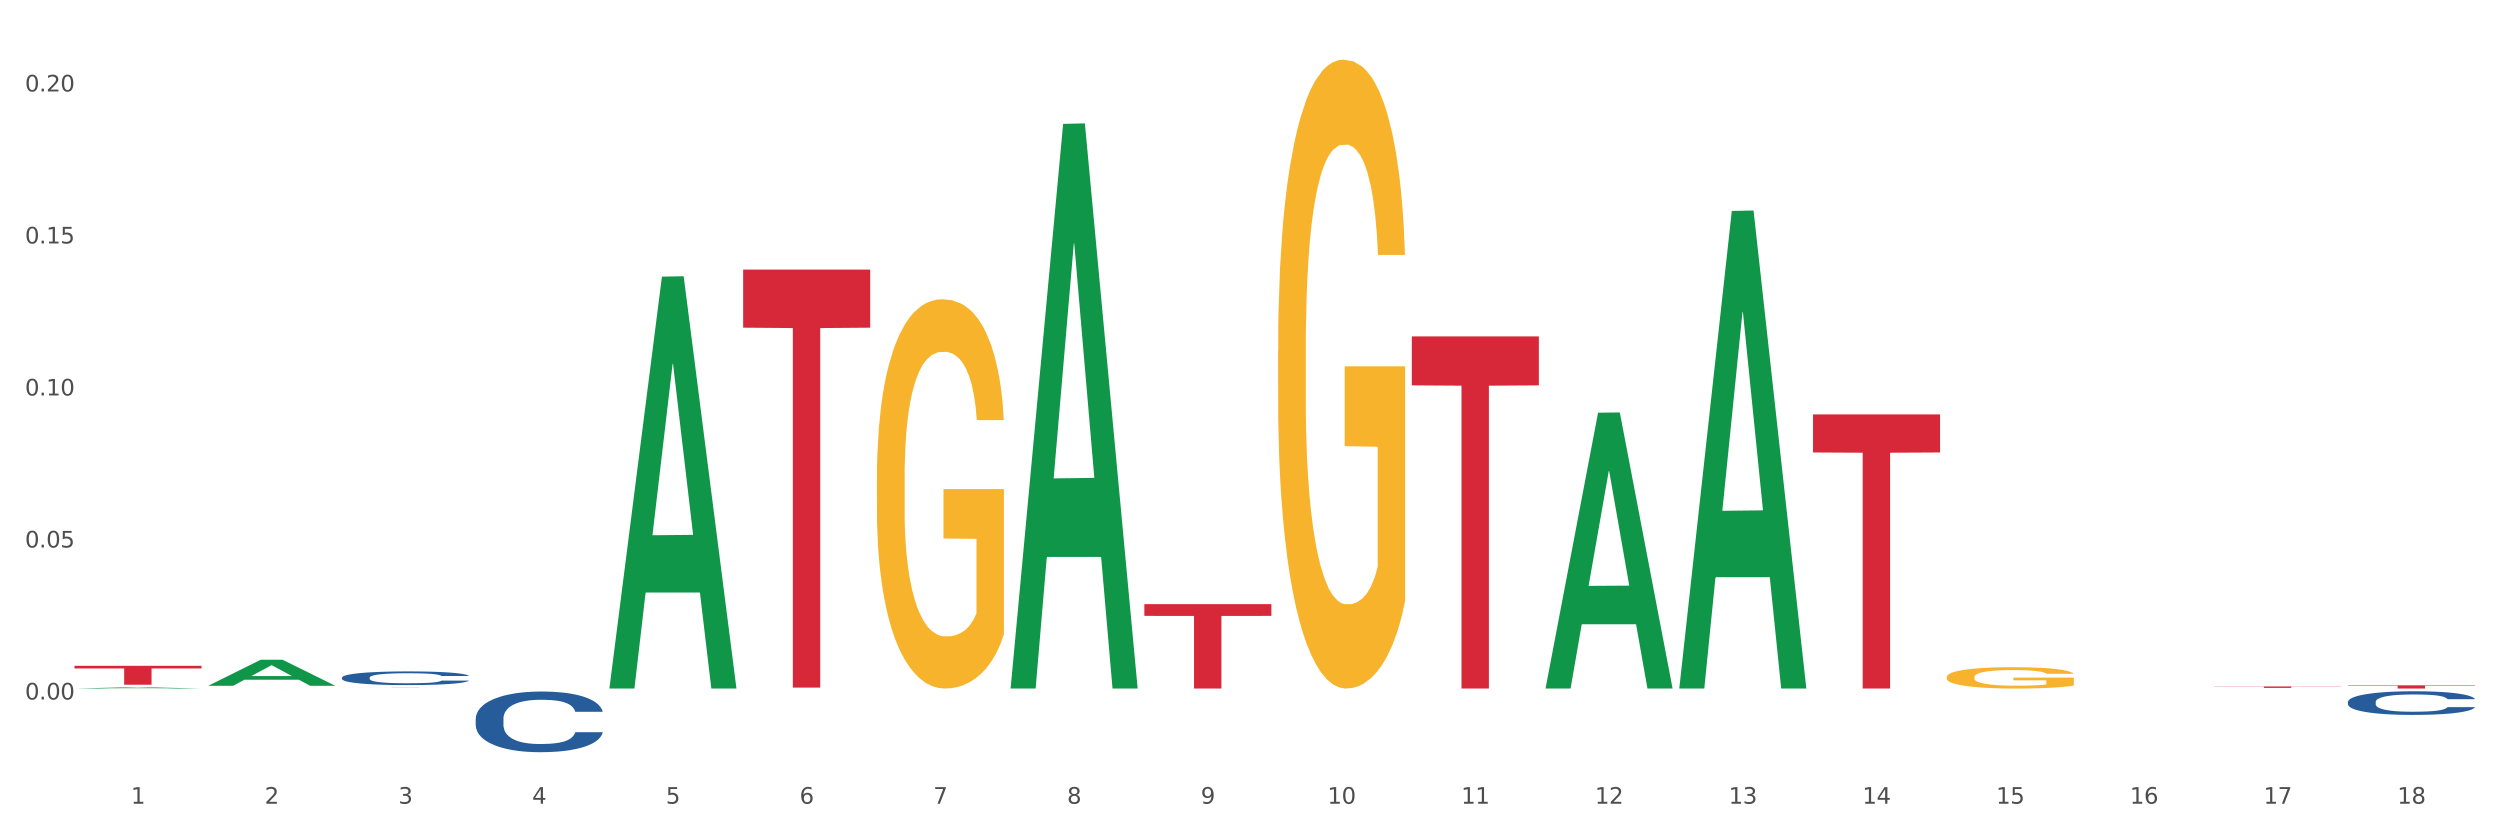 <?xml version="1.0" encoding="utf-8" standalone="no"?>
<!DOCTYPE svg PUBLIC "-//W3C//DTD SVG 1.1//EN"
  "http://www.w3.org/Graphics/SVG/1.1/DTD/svg11.dtd">
<svg xmlns:xlink="http://www.w3.org/1999/xlink" width="1080pt" height="360pt" viewBox="0 0 1080 360" xmlns="http://www.w3.org/2000/svg" version="1.1">
 <rect x="0" y="0" width="1080" height="360" fill="#333333" stroke="none"/>
 <defs>
  <style type="text/css">*{stroke-linejoin: round; stroke-linecap: butt}</style>
 </defs>
 <g id="figure_1">
  <g id="patch_1">
   <path d="M 0 360 
L 1080 360 
L 1080 0 
L 0 0 
z
" style="fill: #ffffff; stroke: #ffffff; stroke-linejoin: miter"/>
  </g>
  <g id="axes_1">
   <g id="matplotlib.axis_1">
    <g id="xtick_1">
     <g id="text_1">
      <!-- 1 -->
      <g style="fill: #4d4d4d" transform="translate(56.563 347.204) scale(0.096 -0.096)">
       <defs>
        <path id="DejaVuSans-31" d="M 794 531 
L 1825 531 
L 1825 4091 
L 703 3866 
L 703 4441 
L 1819 4666 
L 2450 4666 
L 2450 531 
L 3481 531 
L 3481 0 
L 794 0 
L 794 531 
z
" transform="scale(0.016)"/>
       </defs>
       <use xlink:href="#DejaVuSans-31"/>
      </g>
     </g>
    </g>
    <g id="xtick_2">
     <g id="text_2">
      <!-- 2 -->
      <g style="fill: #4d4d4d" transform="translate(114.336 347.204) scale(0.096 -0.096)">
       <defs>
        <path id="DejaVuSans-32" d="M 1228 531 
L 3431 531 
L 3431 0 
L 469 0 
L 469 531 
Q 828 903 1448 1529 
Q 2069 2156 2228 2338 
Q 2531 2678 2651 2914 
Q 2772 3150 2772 3378 
Q 2772 3750 2511 3984 
Q 2250 4219 1831 4219 
Q 1534 4219 1204 4116 
Q 875 4013 500 3803 
L 500 4441 
Q 881 4594 1212 4672 
Q 1544 4750 1819 4750 
Q 2544 4750 2975 4387 
Q 3406 4025 3406 3419 
Q 3406 3131 3298 2873 
Q 3191 2616 2906 2266 
Q 2828 2175 2409 1742 
Q 1991 1309 1228 531 
z
" transform="scale(0.016)"/>
       </defs>
       <use xlink:href="#DejaVuSans-32"/>
      </g>
     </g>
    </g>
    <g id="xtick_3">
     <g id="text_3">
      <!-- 3 -->
      <g style="fill: #4d4d4d" transform="translate(172.109 347.204) scale(0.096 -0.096)">
       <defs>
        <path id="DejaVuSans-33" d="M 2597 2516 
Q 3050 2419 3304 2112 
Q 3559 1806 3559 1356 
Q 3559 666 3084 287 
Q 2609 -91 1734 -91 
Q 1441 -91 1130 -33 
Q 819 25 488 141 
L 488 750 
Q 750 597 1062 519 
Q 1375 441 1716 441 
Q 2309 441 2620 675 
Q 2931 909 2931 1356 
Q 2931 1769 2642 2001 
Q 2353 2234 1838 2234 
L 1294 2234 
L 1294 2753 
L 1863 2753 
Q 2328 2753 2575 2939 
Q 2822 3125 2822 3475 
Q 2822 3834 2567 4026 
Q 2313 4219 1838 4219 
Q 1578 4219 1281 4162 
Q 984 4106 628 3988 
L 628 4550 
Q 988 4650 1302 4700 
Q 1616 4750 1894 4750 
Q 2613 4750 3031 4423 
Q 3450 4097 3450 3541 
Q 3450 3153 3228 2886 
Q 3006 2619 2597 2516 
z
" transform="scale(0.016)"/>
       </defs>
       <use xlink:href="#DejaVuSans-33"/>
      </g>
     </g>
    </g>
    <g id="xtick_4">
     <g id="text_4">
      <!-- 4 -->
      <g style="fill: #4d4d4d" transform="translate(229.882 347.204) scale(0.096 -0.096)">
       <defs>
        <path id="DejaVuSans-34" d="M 2419 4116 
L 825 1625 
L 2419 1625 
L 2419 4116 
z
M 2253 4666 
L 3047 4666 
L 3047 1625 
L 3713 1625 
L 3713 1100 
L 3047 1100 
L 3047 0 
L 2419 0 
L 2419 1100 
L 313 1100 
L 313 1709 
L 2253 4666 
z
" transform="scale(0.016)"/>
       </defs>
       <use xlink:href="#DejaVuSans-34"/>
      </g>
     </g>
    </g>
    <g id="xtick_5">
     <g id="text_5">
      <!-- 5 -->
      <g style="fill: #4d4d4d" transform="translate(287.655 347.204) scale(0.096 -0.096)">
       <defs>
        <path id="DejaVuSans-35" d="M 691 4666 
L 3169 4666 
L 3169 4134 
L 1269 4134 
L 1269 2991 
Q 1406 3038 1543 3061 
Q 1681 3084 1819 3084 
Q 2600 3084 3056 2656 
Q 3513 2228 3513 1497 
Q 3513 744 3044 326 
Q 2575 -91 1722 -91 
Q 1428 -91 1123 -41 
Q 819 9 494 109 
L 494 744 
Q 775 591 1075 516 
Q 1375 441 1709 441 
Q 2250 441 2565 725 
Q 2881 1009 2881 1497 
Q 2881 1984 2565 2268 
Q 2250 2553 1709 2553 
Q 1456 2553 1204 2497 
Q 953 2441 691 2322 
L 691 4666 
z
" transform="scale(0.016)"/>
       </defs>
       <use xlink:href="#DejaVuSans-35"/>
      </g>
     </g>
    </g>
    <g id="xtick_6">
     <g id="text_6">
      <!-- 6 -->
      <g style="fill: #4d4d4d" transform="translate(345.428 347.204) scale(0.096 -0.096)">
       <defs>
        <path id="DejaVuSans-36" d="M 2113 2584 
Q 1688 2584 1439 2293 
Q 1191 2003 1191 1497 
Q 1191 994 1439 701 
Q 1688 409 2113 409 
Q 2538 409 2786 701 
Q 3034 994 3034 1497 
Q 3034 2003 2786 2293 
Q 2538 2584 2113 2584 
z
M 3366 4563 
L 3366 3988 
Q 3128 4100 2886 4159 
Q 2644 4219 2406 4219 
Q 1781 4219 1451 3797 
Q 1122 3375 1075 2522 
Q 1259 2794 1537 2939 
Q 1816 3084 2150 3084 
Q 2853 3084 3261 2657 
Q 3669 2231 3669 1497 
Q 3669 778 3244 343 
Q 2819 -91 2113 -91 
Q 1303 -91 875 529 
Q 447 1150 447 2328 
Q 447 3434 972 4092 
Q 1497 4750 2381 4750 
Q 2619 4750 2861 4703 
Q 3103 4656 3366 4563 
z
" transform="scale(0.016)"/>
       </defs>
       <use xlink:href="#DejaVuSans-36"/>
      </g>
     </g>
    </g>
    <g id="xtick_7">
     <g id="text_7">
      <!-- 7 -->
      <g style="fill: #4d4d4d" transform="translate(403.201 347.204) scale(0.096 -0.096)">
       <defs>
        <path id="DejaVuSans-37" d="M 525 4666 
L 3525 4666 
L 3525 4397 
L 1831 0 
L 1172 0 
L 2766 4134 
L 525 4134 
L 525 4666 
z
" transform="scale(0.016)"/>
       </defs>
       <use xlink:href="#DejaVuSans-37"/>
      </g>
     </g>
    </g>
    <g id="xtick_8">
     <g id="text_8">
      <!-- 8 -->
      <g style="fill: #4d4d4d" transform="translate(460.974 347.204) scale(0.096 -0.096)">
       <defs>
        <path id="DejaVuSans-38" d="M 2034 2216 
Q 1584 2216 1326 1975 
Q 1069 1734 1069 1313 
Q 1069 891 1326 650 
Q 1584 409 2034 409 
Q 2484 409 2743 651 
Q 3003 894 3003 1313 
Q 3003 1734 2745 1975 
Q 2488 2216 2034 2216 
z
M 1403 2484 
Q 997 2584 770 2862 
Q 544 3141 544 3541 
Q 544 4100 942 4425 
Q 1341 4750 2034 4750 
Q 2731 4750 3128 4425 
Q 3525 4100 3525 3541 
Q 3525 3141 3298 2862 
Q 3072 2584 2669 2484 
Q 3125 2378 3379 2068 
Q 3634 1759 3634 1313 
Q 3634 634 3220 271 
Q 2806 -91 2034 -91 
Q 1263 -91 848 271 
Q 434 634 434 1313 
Q 434 1759 690 2068 
Q 947 2378 1403 2484 
z
M 1172 3481 
Q 1172 3119 1398 2916 
Q 1625 2713 2034 2713 
Q 2441 2713 2670 2916 
Q 2900 3119 2900 3481 
Q 2900 3844 2670 4047 
Q 2441 4250 2034 4250 
Q 1625 4250 1398 4047 
Q 1172 3844 1172 3481 
z
" transform="scale(0.016)"/>
       </defs>
       <use xlink:href="#DejaVuSans-38"/>
      </g>
     </g>
    </g>
    <g id="xtick_9">
     <g id="text_9">
      <!-- 9 -->
      <g style="fill: #4d4d4d" transform="translate(518.747 347.204) scale(0.096 -0.096)">
       <defs>
        <path id="DejaVuSans-39" d="M 703 97 
L 703 672 
Q 941 559 1184 500 
Q 1428 441 1663 441 
Q 2288 441 2617 861 
Q 2947 1281 2994 2138 
Q 2813 1869 2534 1725 
Q 2256 1581 1919 1581 
Q 1219 1581 811 2004 
Q 403 2428 403 3163 
Q 403 3881 828 4315 
Q 1253 4750 1959 4750 
Q 2769 4750 3195 4129 
Q 3622 3509 3622 2328 
Q 3622 1225 3098 567 
Q 2575 -91 1691 -91 
Q 1453 -91 1209 -44 
Q 966 3 703 97 
z
M 1959 2075 
Q 2384 2075 2632 2365 
Q 2881 2656 2881 3163 
Q 2881 3666 2632 3958 
Q 2384 4250 1959 4250 
Q 1534 4250 1286 3958 
Q 1038 3666 1038 3163 
Q 1038 2656 1286 2365 
Q 1534 2075 1959 2075 
z
" transform="scale(0.016)"/>
       </defs>
       <use xlink:href="#DejaVuSans-39"/>
      </g>
     </g>
    </g>
    <g id="xtick_10">
     <g id="text_10">
      <!-- 10 -->
      <g style="fill: #4d4d4d" transform="translate(573.466 347.204) scale(0.096 -0.096)">
       <defs>
        <path id="DejaVuSans-30" d="M 2034 4250 
Q 1547 4250 1301 3770 
Q 1056 3291 1056 2328 
Q 1056 1369 1301 889 
Q 1547 409 2034 409 
Q 2525 409 2770 889 
Q 3016 1369 3016 2328 
Q 3016 3291 2770 3770 
Q 2525 4250 2034 4250 
z
M 2034 4750 
Q 2819 4750 3233 4129 
Q 3647 3509 3647 2328 
Q 3647 1150 3233 529 
Q 2819 -91 2034 -91 
Q 1250 -91 836 529 
Q 422 1150 422 2328 
Q 422 3509 836 4129 
Q 1250 4750 2034 4750 
z
" transform="scale(0.016)"/>
       </defs>
       <use xlink:href="#DejaVuSans-31"/>
       <use xlink:href="#DejaVuSans-30" transform="translate(63.623 0)"/>
      </g>
     </g>
    </g>
    <g id="xtick_11">
     <g id="text_11">
      <!-- 11 -->
      <g style="fill: #4d4d4d" transform="translate(631.239 347.204) scale(0.096 -0.096)">
       <use xlink:href="#DejaVuSans-31"/>
       <use xlink:href="#DejaVuSans-31" transform="translate(63.623 0)"/>
      </g>
     </g>
    </g>
    <g id="xtick_12">
     <g id="text_12">
      <!-- 12 -->
      <g style="fill: #4d4d4d" transform="translate(689.012 347.204) scale(0.096 -0.096)">
       <use xlink:href="#DejaVuSans-31"/>
       <use xlink:href="#DejaVuSans-32" transform="translate(63.623 0)"/>
      </g>
     </g>
    </g>
    <g id="xtick_13">
     <g id="text_13">
      <!-- 13 -->
      <g style="fill: #4d4d4d" transform="translate(746.785 347.204) scale(0.096 -0.096)">
       <use xlink:href="#DejaVuSans-31"/>
       <use xlink:href="#DejaVuSans-33" transform="translate(63.623 0)"/>
      </g>
     </g>
    </g>
    <g id="xtick_14">
     <g id="text_14">
      <!-- 14 -->
      <g style="fill: #4d4d4d" transform="translate(804.558 347.204) scale(0.096 -0.096)">
       <use xlink:href="#DejaVuSans-31"/>
       <use xlink:href="#DejaVuSans-34" transform="translate(63.623 0)"/>
      </g>
     </g>
    </g>
    <g id="xtick_15">
     <g id="text_15">
      <!-- 15 -->
      <g style="fill: #4d4d4d" transform="translate(862.331 347.204) scale(0.096 -0.096)">
       <use xlink:href="#DejaVuSans-31"/>
       <use xlink:href="#DejaVuSans-35" transform="translate(63.623 0)"/>
      </g>
     </g>
    </g>
    <g id="xtick_16">
     <g id="text_16">
      <!-- 16 -->
      <g style="fill: #4d4d4d" transform="translate(920.104 347.204) scale(0.096 -0.096)">
       <use xlink:href="#DejaVuSans-31"/>
       <use xlink:href="#DejaVuSans-36" transform="translate(63.623 0)"/>
      </g>
     </g>
    </g>
    <g id="xtick_17">
     <g id="text_17">
      <!-- 17 -->
      <g style="fill: #4d4d4d" transform="translate(977.877 347.204) scale(0.096 -0.096)">
       <use xlink:href="#DejaVuSans-31"/>
       <use xlink:href="#DejaVuSans-37" transform="translate(63.623 0)"/>
      </g>
     </g>
    </g>
    <g id="xtick_18">
     <g id="text_18">
      <!-- 18 -->
      <g style="fill: #4d4d4d" transform="translate(1035.65 347.204) scale(0.096 -0.096)">
       <use xlink:href="#DejaVuSans-31"/>
       <use xlink:href="#DejaVuSans-38" transform="translate(63.623 0)"/>
      </g>
     </g>
    </g>
    <g id="xtick_19"/>
    <g id="xtick_20"/>
    <g id="xtick_21"/>
    <g id="xtick_22"/>
    <g id="xtick_23"/>
    <g id="xtick_24"/>
    <g id="xtick_25"/>
    <g id="xtick_26"/>
    <g id="xtick_27"/>
    <g id="xtick_28"/>
    <g id="xtick_29"/>
    <g id="xtick_30"/>
    <g id="xtick_31"/>
    <g id="xtick_32"/>
    <g id="xtick_33"/>
    <g id="xtick_34"/>
    <g id="xtick_35"/>
   </g>
   <g id="matplotlib.axis_2">
    <g id="ytick_1">
     <g id="text_19">
      <!-- 0.00 -->
      <g style="fill: #4d4d4d" transform="translate(10.8 302.19) scale(0.096 -0.096)">
       <defs>
        <path id="DejaVuSans-2e" d="M 684 794 
L 1344 794 
L 1344 0 
L 684 0 
L 684 794 
z
" transform="scale(0.016)"/>
       </defs>
       <use xlink:href="#DejaVuSans-30"/>
       <use xlink:href="#DejaVuSans-2e" transform="translate(63.623 0)"/>
       <use xlink:href="#DejaVuSans-30" transform="translate(95.41 0)"/>
       <use xlink:href="#DejaVuSans-30" transform="translate(159.033 0)"/>
      </g>
     </g>
    </g>
    <g id="ytick_2">
     <g id="text_20">
      <!-- 0.05 -->
      <g style="fill: #4d4d4d" transform="translate(10.8 236.522) scale(0.096 -0.096)">
       <use xlink:href="#DejaVuSans-30"/>
       <use xlink:href="#DejaVuSans-2e" transform="translate(63.623 0)"/>
       <use xlink:href="#DejaVuSans-30" transform="translate(95.41 0)"/>
       <use xlink:href="#DejaVuSans-35" transform="translate(159.033 0)"/>
      </g>
     </g>
    </g>
    <g id="ytick_3">
     <g id="text_21">
      <!-- 0.10 -->
      <g style="fill: #4d4d4d" transform="translate(10.8 170.853) scale(0.096 -0.096)">
       <use xlink:href="#DejaVuSans-30"/>
       <use xlink:href="#DejaVuSans-2e" transform="translate(63.623 0)"/>
       <use xlink:href="#DejaVuSans-31" transform="translate(95.41 0)"/>
       <use xlink:href="#DejaVuSans-30" transform="translate(159.033 0)"/>
      </g>
     </g>
    </g>
    <g id="ytick_4">
     <g id="text_22">
      <!-- 0.15 -->
      <g style="fill: #4d4d4d" transform="translate(10.8 105.184) scale(0.096 -0.096)">
       <use xlink:href="#DejaVuSans-30"/>
       <use xlink:href="#DejaVuSans-2e" transform="translate(63.623 0)"/>
       <use xlink:href="#DejaVuSans-31" transform="translate(95.41 0)"/>
       <use xlink:href="#DejaVuSans-35" transform="translate(159.033 0)"/>
      </g>
     </g>
    </g>
    <g id="ytick_5">
     <g id="text_23">
      <!-- 0.20 -->
      <g style="fill: #4d4d4d" transform="translate(10.8 39.516) scale(0.096 -0.096)">
       <use xlink:href="#DejaVuSans-30"/>
       <use xlink:href="#DejaVuSans-2e" transform="translate(63.623 0)"/>
       <use xlink:href="#DejaVuSans-32" transform="translate(95.41 0)"/>
       <use xlink:href="#DejaVuSans-30" transform="translate(159.033 0)"/>
      </g>
     </g>
    </g>
    <g id="ytick_6"/>
    <g id="ytick_7"/>
    <g id="ytick_8"/>
    <g id="ytick_9"/>
    <g id="ytick_10"/>
   </g>
   <g id="PolyCollection_1">
    <path d="M 32.175 297.451 
L 32.232 297.45 
L 54.864 296.901 
L 64.257 296.9 
L 87.059 297.452 
L 76.196 297.452 
L 71.273 297.324 
L 47.905 297.324 
L 47.735 297.326 
L 42.982 297.452 
L 32.175 297.452 
L 32.175 297.451 
L 50.847 297.247 
L 68.331 297.246 
L 59.674 297.018 
L 59.561 297.017 
L 59.447 297.018 
L 50.79 297.246 
L 50.847 297.247 
L 32.175 297.451 
z
" clip-path="url(#pd788d9422a)" style="fill: #109648"/>
    <path d="M 89.948 296.233 
L 90.005 296.223 
L 112.637 285.007 
L 122.03 284.996 
L 144.832 296.254 
L 133.969 296.254 
L 129.046 293.633 
L 105.678 293.633 
L 105.508 293.675 
L 100.755 296.254 
L 89.948 296.254 
L 89.948 296.233 
L 108.62 292.068 
L 126.104 292.058 
L 117.447 287.396 
L 117.334 287.375 
L 117.22 287.407 
L 108.563 292.058 
L 108.62 292.068 
L 89.948 296.233 
z
" clip-path="url(#pd788d9422a)" style="fill: #109648"/>
    <path d="M 263.267 297.118 
L 263.324 296.95 
L 285.956 119.506 
L 295.349 119.339 
L 318.151 297.452 
L 307.288 297.452 
L 302.365 255.976 
L 278.997 255.976 
L 278.827 256.645 
L 274.074 297.452 
L 263.267 297.452 
L 263.267 297.118 
L 281.939 231.224 
L 299.423 231.057 
L 290.766 157.303 
L 290.653 156.969 
L 290.539 157.47 
L 281.882 231.057 
L 281.939 231.224 
L 263.267 297.118 
z
" clip-path="url(#pd788d9422a)" style="fill: #109648"/>
    <path d="M 436.586 296.994 
L 436.642 296.764 
L 459.275 53.518 
L 468.668 53.288 
L 491.47 297.452 
L 480.606 297.452 
L 475.684 240.595 
L 452.316 240.595 
L 452.146 241.512 
L 447.393 297.452 
L 436.586 297.452 
L 436.586 296.994 
L 455.258 206.664 
L 472.742 206.435 
L 464.085 105.331 
L 463.971 104.872 
L 463.858 105.56 
L 455.201 206.435 
L 455.258 206.664 
L 436.586 296.994 
z
" clip-path="url(#pd788d9422a)" style="fill: #109648"/>
    <path d="M 725.451 297.064 
L 725.507 296.87 
L 748.14 91.134 
L 757.533 90.94 
L 780.335 297.452 
L 769.471 297.452 
L 764.549 249.363 
L 741.181 249.363 
L 741.011 250.139 
L 736.258 297.452 
L 725.451 297.452 
L 725.451 297.064 
L 744.123 220.665 
L 761.607 220.471 
L 752.95 134.957 
L 752.836 134.57 
L 752.723 135.151 
L 744.066 220.471 
L 744.123 220.665 
L 725.451 297.064 
z
" clip-path="url(#pd788d9422a)" style="fill: #109648"/>
    <path d="M 667.678 297.228 
L 667.734 297.116 
L 690.367 178.285 
L 699.76 178.173 
L 722.562 297.452 
L 711.698 297.452 
L 706.776 269.676 
L 683.408 269.676 
L 683.238 270.124 
L 678.485 297.452 
L 667.678 297.452 
L 667.678 297.228 
L 686.35 253.1 
L 703.834 252.988 
L 695.177 203.597 
L 695.063 203.373 
L 694.95 203.709 
L 686.293 252.988 
L 686.35 253.1 
L 667.678 297.228 
z
" clip-path="url(#pd788d9422a)" style="fill: #109648"/>
    <path d="M 1014.316 303.215 
L 1014.381 303.206 
L 1014.381 302.945 
L 1014.575 302.59 
L 1015.289 301.937 
L 1016.197 301.443 
L 1017.754 300.864 
L 1018.597 300.622 
L 1019.7 300.351 
L 1021.971 299.913 
L 1024.566 299.539 
L 1026.382 299.334 
L 1027.745 299.204 
L 1030.794 298.97 
L 1032.546 298.868 
L 1034.362 298.784 
L 1035.919 298.728 
L 1038.514 298.663 
L 1040.59 298.635 
L 1042.99 298.625 
L 1045.002 298.635 
L 1047.661 298.672 
L 1051.554 298.784 
L 1053.046 298.849 
L 1055.057 298.961 
L 1057.133 299.11 
L 1058.82 299.26 
L 1060.766 299.474 
L 1062.777 299.754 
L 1064.724 300.109 
L 1066.086 300.435 
L 1067.189 300.78 
L 1068.162 301.2 
L 1068.876 301.657 
L 1069.2 302.04 
L 1057.328 302.04 
L 1057.003 301.694 
L 1056.355 301.321 
L 1055.706 301.069 
L 1054.992 300.864 
L 1053.889 300.631 
L 1052.916 300.482 
L 1051.294 300.304 
L 1049.802 300.192 
L 1048.57 300.127 
L 1047.078 300.071 
L 1043.899 300.015 
L 1041.628 300.015 
L 1040.201 300.034 
L 1038.449 300.081 
L 1036.957 300.146 
L 1035.205 300.258 
L 1033.843 300.379 
L 1032.481 300.538 
L 1031.702 300.65 
L 1030.534 300.855 
L 1029.756 301.023 
L 1028.718 301.312 
L 1028.134 301.517 
L 1027.096 302.049 
L 1026.642 302.441 
L 1026.447 302.711 
L 1026.318 303.01 
L 1026.318 304.465 
L 1026.707 305.118 
L 1027.031 305.398 
L 1027.55 305.715 
L 1028.523 306.126 
L 1029.951 306.527 
L 1031.443 306.816 
L 1032.675 306.993 
L 1033.843 307.124 
L 1035.011 307.227 
L 1036.438 307.32 
L 1037.606 307.376 
L 1039.357 307.432 
L 1041.433 307.46 
L 1043.055 307.46 
L 1046.364 307.413 
L 1047.856 307.367 
L 1049.283 307.301 
L 1050.84 307.199 
L 1052.073 307.087 
L 1052.787 307.003 
L 1053.954 306.826 
L 1054.863 306.639 
L 1055.641 306.424 
L 1056.16 306.238 
L 1056.744 305.958 
L 1057.198 305.641 
L 1057.328 305.473 
L 1069.2 305.473 
L 1068.94 305.809 
L 1068.486 306.135 
L 1067.578 306.574 
L 1066.864 306.826 
L 1065.762 307.133 
L 1064.594 307.395 
L 1062.972 307.684 
L 1061.48 307.898 
L 1059.923 308.085 
L 1058.236 308.253 
L 1055.187 308.486 
L 1054.084 308.551 
L 1051.749 308.663 
L 1049.932 308.729 
L 1047.272 308.794 
L 1044.547 308.831 
L 1041.693 308.841 
L 1039.163 308.822 
L 1036.373 308.766 
L 1034.622 308.71 
L 1032.675 308.626 
L 1030.405 308.495 
L 1028.264 308.337 
L 1026.253 308.15 
L 1024.371 307.936 
L 1022.62 307.693 
L 1020.349 307.292 
L 1018.662 306.9 
L 1017.43 306.536 
L 1016.586 306.228 
L 1015.743 305.837 
L 1015.289 305.566 
L 1014.575 304.913 
L 1014.316 304.307 
L 1014.316 303.215 
z
" clip-path="url(#pd788d9422a)" style="fill: #255c99"/>
    <path d="M 205.494 310.517 
L 205.559 310.493 
L 205.559 309.823 
L 205.753 308.914 
L 206.467 307.238 
L 207.375 305.97 
L 208.932 304.486 
L 209.776 303.863 
L 210.879 303.169 
L 213.149 302.044 
L 215.744 301.087 
L 217.561 300.56 
L 218.923 300.225 
L 221.972 299.627 
L 223.724 299.364 
L 225.54 299.148 
L 227.097 299.005 
L 229.692 298.837 
L 231.768 298.765 
L 234.169 298.741 
L 236.18 298.765 
L 238.84 298.861 
L 242.732 299.148 
L 244.224 299.316 
L 246.236 299.603 
L 248.312 299.986 
L 249.998 300.369 
L 251.945 300.919 
L 253.956 301.637 
L 255.902 302.547 
L 257.264 303.385 
L 258.367 304.27 
L 259.34 305.347 
L 260.054 306.52 
L 260.378 307.501 
L 248.506 307.501 
L 248.182 306.616 
L 247.533 305.658 
L 246.884 305.012 
L 246.171 304.486 
L 245.068 303.887 
L 244.095 303.504 
L 242.473 303.05 
L 240.981 302.762 
L 239.748 302.595 
L 238.256 302.451 
L 235.077 302.308 
L 232.806 302.308 
L 231.379 302.356 
L 229.627 302.475 
L 228.135 302.643 
L 226.384 302.93 
L 225.021 303.241 
L 223.659 303.648 
L 222.88 303.935 
L 221.713 304.462 
L 220.934 304.893 
L 219.896 305.635 
L 219.312 306.161 
L 218.274 307.525 
L 217.82 308.531 
L 217.626 309.225 
L 217.496 309.991 
L 217.496 313.724 
L 217.885 315.4 
L 218.209 316.118 
L 218.728 316.932 
L 219.702 317.985 
L 221.129 319.014 
L 222.621 319.756 
L 223.854 320.211 
L 225.021 320.546 
L 226.189 320.809 
L 227.616 321.048 
L 228.784 321.192 
L 230.536 321.335 
L 232.612 321.407 
L 234.234 321.407 
L 237.542 321.288 
L 239.034 321.168 
L 240.462 321 
L 242.019 320.737 
L 243.251 320.45 
L 243.965 320.234 
L 245.133 319.78 
L 246.041 319.301 
L 246.819 318.751 
L 247.338 318.272 
L 247.922 317.554 
L 248.376 316.74 
L 248.506 316.309 
L 260.378 316.309 
L 260.119 317.171 
L 259.665 318.009 
L 258.756 319.133 
L 258.043 319.78 
L 256.94 320.57 
L 255.772 321.24 
L 254.15 321.982 
L 252.658 322.532 
L 251.101 323.011 
L 249.414 323.442 
L 246.365 324.04 
L 245.262 324.208 
L 242.927 324.495 
L 241.11 324.662 
L 238.45 324.83 
L 235.726 324.926 
L 232.871 324.95 
L 230.341 324.902 
L 227.551 324.758 
L 225.8 324.614 
L 223.854 324.399 
L 221.583 324.064 
L 219.442 323.657 
L 217.431 323.178 
L 215.55 322.628 
L 213.798 322.006 
L 211.527 320.976 
L 209.841 319.971 
L 208.608 319.038 
L 207.765 318.248 
L 206.921 317.243 
L 206.467 316.549 
L 205.753 314.873 
L 205.494 313.317 
L 205.494 310.517 
z
" clip-path="url(#pd788d9422a)" style="fill: #255c99"/>
    <path d="M 89.948 297.345 
L 144.832 297.345 
L 144.832 297.346 
L 123.243 297.346 
L 123.243 297.35 
L 111.407 297.35 
L 111.407 297.346 
L 89.948 297.346 
L 89.948 297.345 
L 89.948 297.345 
z
" clip-path="url(#pd788d9422a)" style="fill: #d62839"/>
    <path d="M 147.721 292.705 
L 147.786 292.7 
L 147.786 292.549 
L 147.98 292.343 
L 148.694 291.965 
L 149.602 291.679 
L 151.159 291.345 
L 152.003 291.204 
L 153.106 291.048 
L 155.376 290.794 
L 157.971 290.578 
L 159.788 290.459 
L 161.15 290.383 
L 164.199 290.248 
L 165.951 290.189 
L 167.767 290.14 
L 169.324 290.108 
L 171.919 290.07 
L 173.995 290.054 
L 176.396 290.049 
L 178.407 290.054 
L 181.067 290.076 
L 184.959 290.14 
L 186.451 290.178 
L 188.463 290.243 
L 190.539 290.329 
L 192.225 290.416 
L 194.172 290.54 
L 196.183 290.702 
L 198.129 290.907 
L 199.491 291.096 
L 200.594 291.296 
L 201.567 291.539 
L 202.281 291.803 
L 202.605 292.025 
L 190.733 292.025 
L 190.409 291.825 
L 189.76 291.609 
L 189.111 291.463 
L 188.398 291.345 
L 187.295 291.21 
L 186.322 291.123 
L 184.7 291.021 
L 183.208 290.956 
L 181.975 290.918 
L 180.483 290.886 
L 177.304 290.853 
L 175.033 290.853 
L 173.606 290.864 
L 171.854 290.891 
L 170.362 290.929 
L 168.611 290.994 
L 167.248 291.064 
L 165.886 291.156 
L 165.107 291.22 
L 163.94 291.339 
L 163.161 291.436 
L 162.123 291.604 
L 161.539 291.722 
L 160.501 292.03 
L 160.047 292.257 
L 159.853 292.414 
L 159.723 292.586 
L 159.723 293.429 
L 160.112 293.807 
L 160.436 293.969 
L 160.955 294.152 
L 161.929 294.39 
L 163.356 294.622 
L 164.848 294.789 
L 166.081 294.892 
L 167.248 294.967 
L 168.416 295.027 
L 169.843 295.081 
L 171.011 295.113 
L 172.763 295.146 
L 174.839 295.162 
L 176.461 295.162 
L 179.769 295.135 
L 181.261 295.108 
L 182.689 295.07 
L 184.246 295.011 
L 185.478 294.946 
L 186.192 294.897 
L 187.36 294.795 
L 188.268 294.687 
L 189.046 294.562 
L 189.565 294.454 
L 190.149 294.292 
L 190.603 294.109 
L 190.733 294.012 
L 202.605 294.012 
L 202.346 294.206 
L 201.892 294.395 
L 200.983 294.649 
L 200.27 294.795 
L 199.167 294.973 
L 197.999 295.124 
L 196.377 295.291 
L 194.885 295.416 
L 193.328 295.524 
L 191.641 295.621 
L 188.592 295.756 
L 187.489 295.793 
L 185.154 295.858 
L 183.337 295.896 
L 180.678 295.934 
L 177.953 295.955 
L 175.098 295.961 
L 172.568 295.95 
L 169.778 295.918 
L 168.027 295.885 
L 166.081 295.837 
L 163.81 295.761 
L 161.669 295.669 
L 159.658 295.561 
L 157.777 295.437 
L 156.025 295.297 
L 153.754 295.065 
L 152.068 294.838 
L 150.835 294.627 
L 149.992 294.449 
L 149.148 294.222 
L 148.694 294.066 
L 147.98 293.688 
L 147.721 293.337 
L 147.721 292.705 
z
" clip-path="url(#pd788d9422a)" style="fill: #255c99"/>
    <path d="M 32.175 287.639 
L 87.059 287.639 
L 87.059 288.774 
L 65.47 288.782 
L 65.47 295.809 
L 53.635 295.809 
L 53.635 288.782 
L 32.175 288.774 
L 32.175 287.646 
L 32.175 287.639 
z
" clip-path="url(#pd788d9422a)" style="fill: #d62839"/>
    <path d="M 783.224 179.007 
L 838.108 179.007 
L 838.108 195.467 
L 816.519 195.578 
L 816.519 297.452 
L 804.683 297.452 
L 804.683 195.578 
L 783.224 195.467 
L 783.224 179.118 
L 783.224 179.007 
z
" clip-path="url(#pd788d9422a)" style="fill: #d62839"/>
    <path d="M 956.543 296.547 
L 1011.427 296.547 
L 1011.427 296.634 
L 989.837 296.634 
L 989.837 297.171 
L 978.002 297.171 
L 978.002 296.634 
L 956.543 296.634 
L 956.543 296.547 
L 956.543 296.547 
z
" clip-path="url(#pd788d9422a)" style="fill: #d62839"/>
    <path d="M 1014.316 296.065 
L 1069.2 296.065 
L 1069.2 296.258 
L 1047.61 296.259 
L 1047.61 297.452 
L 1035.775 297.452 
L 1035.775 296.259 
L 1014.316 296.258 
L 1014.316 296.067 
L 1014.316 296.065 
z
" clip-path="url(#pd788d9422a)" style="fill: #d62839"/>
    <path d="M 147.721 297.052 
L 202.605 297.052 
L 202.605 297.061 
L 181.016 297.061 
L 181.016 297.116 
L 169.18 297.116 
L 169.18 297.061 
L 147.721 297.061 
L 147.721 297.052 
L 147.721 297.052 
z
" clip-path="url(#pd788d9422a)" style="fill: #d62839"/>
    <path d="M 840.997 292.493 
L 841.062 292.485 
L 841.062 292.182 
L 841.191 291.921 
L 841.839 291.289 
L 842.811 290.767 
L 843.524 290.489 
L 844.237 290.262 
L 845.079 290.035 
L 846.116 289.799 
L 847.995 289.454 
L 849.161 289.277 
L 850.587 289.092 
L 853.179 288.822 
L 855.058 288.671 
L 857.002 288.545 
L 860.177 288.393 
L 862.251 288.326 
L 864.454 288.275 
L 867.111 288.241 
L 869.119 288.233 
L 873.526 288.258 
L 877.284 288.334 
L 879.098 288.393 
L 881.431 288.494 
L 882.662 288.561 
L 884.671 288.696 
L 886.744 288.873 
L 888.17 289.024 
L 890.308 289.311 
L 891.928 289.597 
L 893.419 289.951 
L 894.196 290.195 
L 894.779 290.422 
L 895.298 290.683 
L 895.816 291.096 
L 884.153 291.096 
L 883.699 290.801 
L 882.986 290.523 
L 881.949 290.254 
L 881.042 290.085 
L 879.487 289.875 
L 878.061 289.74 
L 876.571 289.639 
L 874.757 289.555 
L 873.331 289.513 
L 871.322 289.479 
L 867.37 289.487 
L 864.713 289.555 
L 862.899 289.639 
L 861.732 289.715 
L 860.695 289.799 
L 859.529 289.917 
L 858.168 290.094 
L 857.196 290.254 
L 856.224 290.456 
L 855.447 290.658 
L 854.734 290.893 
L 854.151 291.146 
L 853.697 291.407 
L 853.308 291.727 
L 852.984 292.257 
L 852.984 293.411 
L 853.114 293.672 
L 853.438 294.017 
L 853.827 294.278 
L 854.475 294.59 
L 855.058 294.8 
L 856.16 295.103 
L 857.391 295.356 
L 858.363 295.516 
L 859.335 295.65 
L 861.019 295.836 
L 862.899 295.987 
L 864.519 296.08 
L 866.722 296.164 
L 868.212 296.198 
L 869.508 296.214 
L 872.683 296.214 
L 874.951 296.189 
L 877.478 296.13 
L 879.422 296.054 
L 881.042 295.962 
L 882.857 295.81 
L 884.023 295.667 
L 884.023 293.908 
L 869.767 293.899 
L 869.767 292.729 
L 895.881 292.729 
L 895.881 296.164 
L 894.779 296.341 
L 893.548 296.501 
L 892.252 296.644 
L 890.308 296.821 
L 887.976 296.989 
L 885.902 297.107 
L 883.699 297.208 
L 881.107 297.301 
L 877.737 297.385 
L 875.664 297.418 
L 873.072 297.444 
L 870.026 297.452 
L 867.37 297.435 
L 864.778 297.393 
L 862.056 297.317 
L 859.4 297.208 
L 857.391 297.098 
L 855.382 296.964 
L 853.244 296.787 
L 851.559 296.619 
L 850.263 296.467 
L 848.837 296.273 
L 847.282 296.021 
L 846.116 295.793 
L 845.079 295.558 
L 843.977 295.255 
L 843.2 294.994 
L 842.422 294.665 
L 841.969 294.421 
L 841.45 294.042 
L 841.062 293.512 
L 840.997 292.493 
z
" clip-path="url(#pd788d9422a)" style="fill: #f7b32b"/>
    <path d="M 321.04 116.459 
L 375.924 116.459 
L 375.924 141.555 
L 354.335 141.725 
L 354.335 297.049 
L 342.499 297.049 
L 342.499 141.725 
L 321.04 141.555 
L 321.04 116.629 
L 321.04 116.459 
z
" clip-path="url(#pd788d9422a)" style="fill: #d62839"/>
    <path d="M 494.359 260.996 
L 549.243 260.996 
L 549.243 266.062 
L 527.654 266.096 
L 527.654 297.452 
L 515.818 297.452 
L 515.818 266.096 
L 494.359 266.062 
L 494.359 261.03 
L 494.359 260.996 
z
" clip-path="url(#pd788d9422a)" style="fill: #d62839"/>
    <path d="M 609.905 145.335 
L 664.789 145.335 
L 664.789 166.474 
L 643.2 166.617 
L 643.2 297.452 
L 631.364 297.452 
L 631.364 166.617 
L 609.905 166.474 
L 609.905 145.478 
L 609.905 145.335 
z
" clip-path="url(#pd788d9422a)" style="fill: #d62839"/>
    <path d="M 378.813 206.986 
L 378.878 206.833 
L 378.878 201.303 
L 379.007 196.542 
L 379.655 185.023 
L 380.627 175.5 
L 381.34 170.431 
L 382.053 166.284 
L 382.895 162.137 
L 383.932 157.837 
L 385.811 151.54 
L 386.977 148.314 
L 388.403 144.935 
L 390.995 140.02 
L 392.874 137.255 
L 394.818 134.952 
L 397.993 132.187 
L 400.067 130.958 
L 402.27 130.037 
L 404.927 129.422 
L 406.935 129.269 
L 411.342 129.729 
L 415.1 131.112 
L 416.914 132.187 
L 419.247 134.03 
L 420.478 135.259 
L 422.487 137.716 
L 424.561 140.942 
L 425.986 143.706 
L 428.125 148.928 
L 429.745 154.151 
L 431.235 160.601 
L 432.012 165.056 
L 432.596 169.203 
L 433.114 173.964 
L 433.632 181.49 
L 421.969 181.49 
L 421.515 176.114 
L 420.802 171.046 
L 419.766 166.131 
L 418.858 163.059 
L 417.303 159.219 
L 415.878 156.762 
L 414.387 154.919 
L 412.573 153.383 
L 411.147 152.615 
L 409.139 152 
L 405.186 152.154 
L 402.529 153.383 
L 400.715 154.919 
L 399.548 156.301 
L 398.512 157.837 
L 397.345 159.987 
L 395.984 163.213 
L 395.013 166.131 
L 394.041 169.817 
L 393.263 173.503 
L 392.55 177.804 
L 391.967 182.412 
L 391.513 187.173 
L 391.125 193.009 
L 390.801 202.686 
L 390.801 223.728 
L 390.93 228.489 
L 391.254 234.786 
L 391.643 239.548 
L 392.291 245.231 
L 392.874 249.071 
L 393.976 254.6 
L 395.207 259.208 
L 396.179 262.126 
L 397.151 264.583 
L 398.836 267.962 
L 400.715 270.727 
L 402.335 272.417 
L 404.538 273.952 
L 406.028 274.567 
L 407.324 274.874 
L 410.499 274.874 
L 412.767 274.413 
L 415.294 273.338 
L 417.238 271.956 
L 418.858 270.266 
L 420.673 267.502 
L 421.839 264.891 
L 421.839 232.79 
L 407.583 232.636 
L 407.583 211.287 
L 433.697 211.287 
L 433.697 273.952 
L 432.596 277.178 
L 431.364 280.096 
L 430.068 282.707 
L 428.125 285.933 
L 425.792 289.004 
L 423.718 291.155 
L 421.515 292.998 
L 418.923 294.687 
L 415.554 296.223 
L 413.48 296.838 
L 410.888 297.298 
L 407.843 297.452 
L 405.186 297.145 
L 402.594 296.377 
L 399.872 294.995 
L 397.216 292.998 
L 395.207 291.001 
L 393.198 288.544 
L 391.06 285.318 
L 389.375 282.246 
L 388.079 279.482 
L 386.654 275.949 
L 385.098 271.341 
L 383.932 267.194 
L 382.895 262.894 
L 381.794 257.365 
L 381.016 252.603 
L 380.238 246.613 
L 379.785 242.159 
L 379.266 235.247 
L 378.878 225.571 
L 378.813 206.986 
z
" clip-path="url(#pd788d9422a)" style="fill: #f7b32b"/>
    <path d="M 552.132 151.309 
L 552.197 151.061 
L 552.197 142.128 
L 552.326 134.437 
L 552.974 115.827 
L 553.946 100.444 
L 554.659 92.256 
L 555.372 85.557 
L 556.214 78.857 
L 557.251 71.91 
L 559.13 61.737 
L 560.296 56.527 
L 561.722 51.068 
L 564.314 43.128 
L 566.193 38.662 
L 568.137 34.94 
L 571.312 30.474 
L 573.386 28.489 
L 575.589 27 
L 578.246 26.008 
L 580.254 25.759 
L 584.661 26.504 
L 588.419 28.737 
L 590.233 30.474 
L 592.566 33.451 
L 593.797 35.436 
L 595.806 39.406 
L 597.88 44.617 
L 599.305 49.083 
L 601.443 57.519 
L 603.063 65.955 
L 604.554 76.376 
L 605.331 83.572 
L 605.915 90.271 
L 606.433 97.963 
L 606.951 110.121 
L 595.288 110.121 
L 594.834 101.436 
L 594.121 93.248 
L 593.084 85.309 
L 592.177 80.346 
L 590.622 74.143 
L 589.197 70.173 
L 587.706 67.196 
L 585.892 64.715 
L 584.466 63.474 
L 582.458 62.481 
L 578.505 62.73 
L 575.848 64.715 
L 574.034 67.196 
L 572.867 69.429 
L 571.831 71.91 
L 570.664 75.384 
L 569.303 80.594 
L 568.331 85.309 
L 567.359 91.263 
L 566.582 97.218 
L 565.869 104.166 
L 565.286 111.609 
L 564.832 119.301 
L 564.444 128.73 
L 564.12 144.361 
L 564.12 178.354 
L 564.249 186.046 
L 564.573 196.219 
L 564.962 203.91 
L 565.61 213.091 
L 566.193 219.294 
L 567.295 228.226 
L 568.526 235.67 
L 569.498 240.384 
L 570.47 244.354 
L 572.155 249.813 
L 574.034 254.279 
L 575.654 257.008 
L 577.857 259.49 
L 579.347 260.482 
L 580.643 260.978 
L 583.818 260.978 
L 586.086 260.234 
L 588.613 258.497 
L 590.557 256.264 
L 592.177 253.535 
L 593.992 249.068 
L 595.158 244.85 
L 595.158 192.993 
L 580.902 192.745 
L 580.902 158.256 
L 607.016 158.256 
L 607.016 259.49 
L 605.915 264.7 
L 604.683 269.414 
L 603.387 273.632 
L 601.443 278.843 
L 599.111 283.805 
L 597.037 287.279 
L 594.834 290.257 
L 592.242 292.986 
L 588.873 295.467 
L 586.799 296.46 
L 584.207 297.204 
L 581.162 297.452 
L 578.505 296.956 
L 575.913 295.715 
L 573.191 293.482 
L 570.535 290.257 
L 568.526 287.031 
L 566.517 283.061 
L 564.379 277.85 
L 562.694 272.888 
L 561.398 268.422 
L 559.972 262.715 
L 558.417 255.271 
L 557.251 248.572 
L 556.214 241.625 
L 555.113 232.692 
L 554.335 225.001 
L 553.557 215.324 
L 553.104 208.128 
L 552.585 196.963 
L 552.197 181.331 
L 552.132 151.309 
z
" clip-path="url(#pd788d9422a)" style="fill: #f7b32b"/>
   </g>
  </g>
 </g>
 <defs>
  <clipPath id="pd788d9422a">
   <rect x="32.175" y="10.8" width="1037.025" height="329.109"/>
  </clipPath>
 </defs>
</svg>
